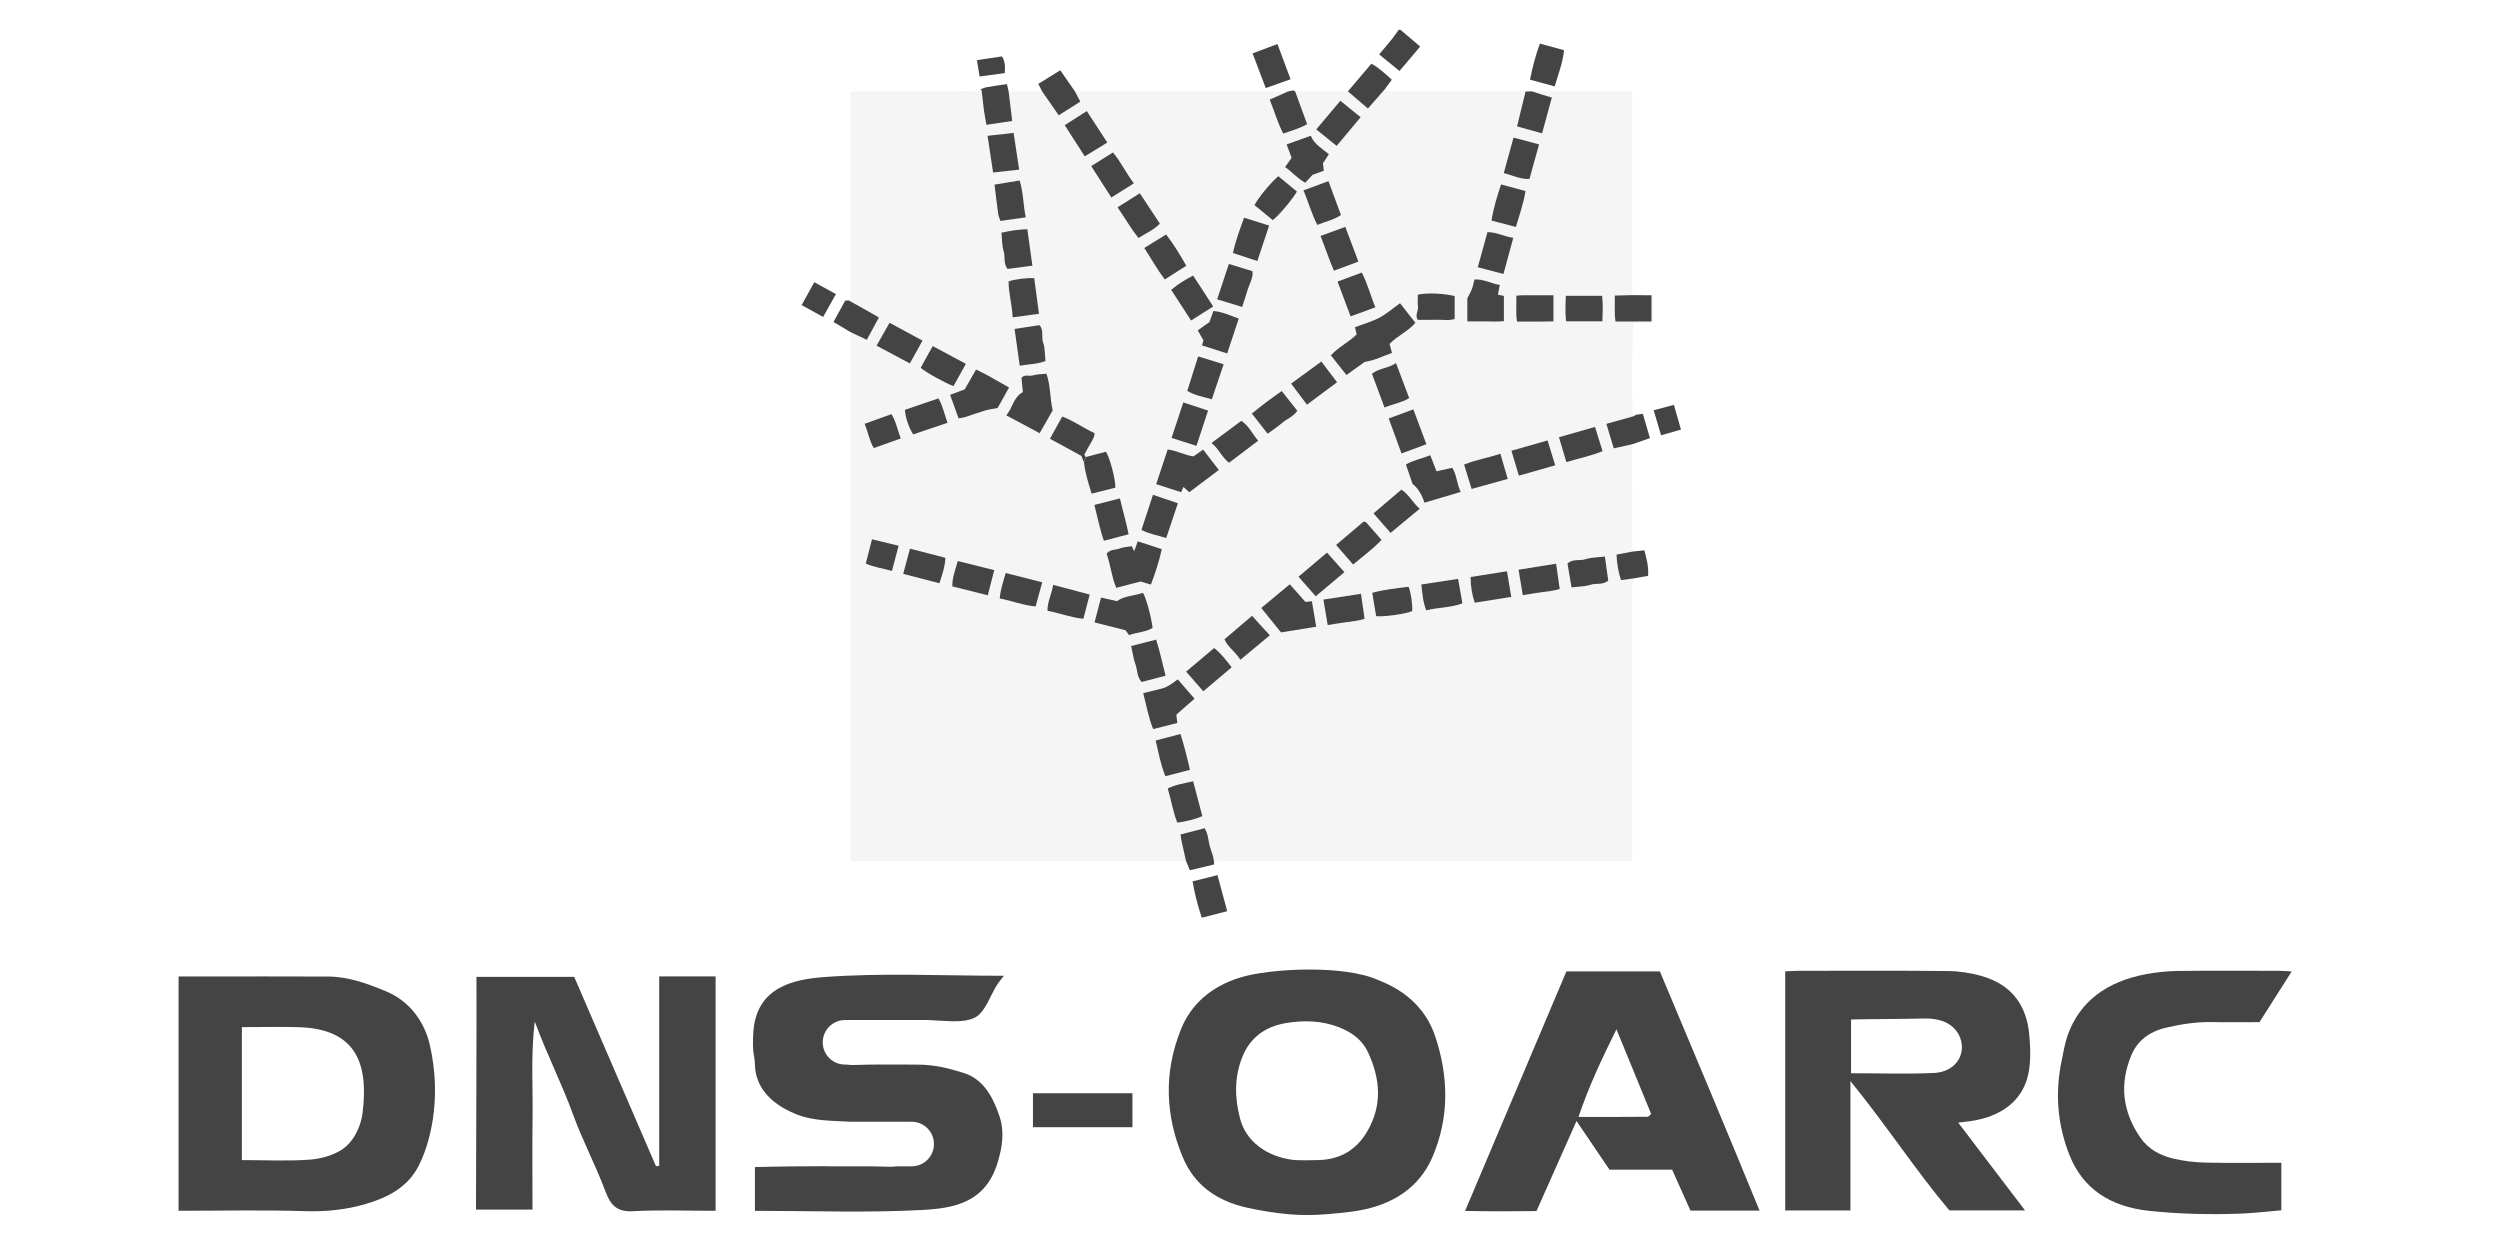 <svg width="84" height="42" viewBox="0 0 84 42" fill="none" xmlns="http://www.w3.org/2000/svg">
<path d="M28.511 10.093C28.618 10.034 28.565 9.933 28.566 9.854C28.57 9.126 28.569 8.398 28.569 7.67V3.078C28.692 3.074 28.797 3.068 28.902 3.068C30.161 3.067 31.42 3.068 32.679 3.065C32.768 3.065 32.88 3.12 32.944 3.001C32.957 3.015 32.979 3.028 32.981 3.043C33.008 3.264 33.029 3.486 33.059 3.706C33.081 3.866 33.113 4.024 33.143 4.194C33.439 4.15 33.713 4.109 34.007 4.065C33.995 3.954 33.986 3.87 33.975 3.785C33.947 3.545 33.917 3.306 33.887 3.066C34.261 3.066 34.636 3.066 35.009 3.066C35.196 3.334 35.382 3.602 35.57 3.874C35.814 3.719 36.052 3.569 36.297 3.414C36.232 3.291 36.174 3.182 36.116 3.072C36.539 3.071 36.961 3.067 37.384 3.067C39.241 3.067 41.099 3.067 42.956 3.067C43.064 3.067 43.172 3.07 43.28 3.072C43.08 3.16 42.88 3.25 42.662 3.346C42.817 3.735 42.928 4.125 43.115 4.489C43.399 4.386 43.67 4.314 43.919 4.172C43.781 3.793 43.647 3.43 43.514 3.065C44.105 3.067 44.695 3.068 45.286 3.069C45.51 3.261 45.733 3.453 45.959 3.646C46.153 3.424 46.336 3.214 46.519 3.005C46.558 3.026 46.596 3.061 46.637 3.064C46.744 3.072 46.852 3.067 46.96 3.067C48.284 3.067 49.609 3.067 50.933 3.067C51.041 3.067 51.148 3.071 51.257 3.074C51.163 3.457 51.069 3.841 50.97 4.246C51.247 4.323 51.523 4.4 51.812 4.481C51.923 4.073 52.029 3.683 52.139 3.277C52.026 3.243 51.925 3.215 51.825 3.184C51.708 3.147 51.591 3.108 51.474 3.07H54.795C54.813 3.088 54.822 3.095 54.827 3.103C54.832 3.11 54.838 3.119 54.838 3.128C54.841 3.217 54.845 3.305 54.845 3.393C54.845 5.567 54.845 7.741 54.846 9.915C54.654 9.92 54.461 9.925 54.253 9.931C54.264 10.235 54.23 10.515 54.278 10.803C54.488 10.803 54.683 10.803 54.878 10.803C55.08 10.803 55.282 10.801 55.486 10.8V9.921C55.509 9.948 55.55 9.974 55.55 10.001C55.555 10.274 55.553 10.548 55.553 10.851H54.886C54.837 11.099 54.823 13.457 54.864 13.911C54.896 13.918 54.932 13.927 54.968 13.935C54.937 13.953 54.907 13.979 54.872 13.989C54.574 14.074 54.276 14.156 53.969 14.242C54.054 14.525 54.134 14.793 54.216 15.065C54.445 15.014 54.642 14.971 54.841 14.927C54.843 16.129 54.844 17.332 54.847 18.534C54.677 18.567 54.506 18.598 54.314 18.635C54.325 18.924 54.368 19.206 54.464 19.492C54.621 19.471 54.764 19.452 54.907 19.432C54.822 19.534 54.846 19.655 54.846 19.771C54.845 20.834 54.846 21.897 54.846 22.959V28.878C54.826 28.898 54.82 28.906 54.811 28.912C54.804 28.917 54.795 28.923 54.786 28.924C54.757 28.928 54.728 28.931 54.698 28.931C50.103 28.931 45.507 28.931 40.917 28.931C40.87 28.973 40.828 29.01 40.786 29.046C40.804 28.806 40.681 28.598 40.631 28.373C40.591 28.188 40.578 27.993 40.471 27.828C40.2 27.898 39.94 27.965 39.662 28.037C39.677 28.136 39.685 28.21 39.701 28.283C39.748 28.5 39.799 28.715 39.847 28.931H28.622C28.597 28.907 28.589 28.901 28.583 28.893C28.579 28.885 28.574 28.875 28.574 28.866C28.572 22.963 28.57 17.059 28.567 11.155C28.746 11.241 28.926 11.326 29.121 11.419C29.264 11.157 29.392 10.92 29.529 10.666C29.388 10.586 29.265 10.514 29.14 10.444C28.931 10.326 28.72 10.21 28.511 10.093H28.511ZM36.48 15.355C36.465 15.325 36.427 15.285 36.436 15.267C36.486 15.162 36.549 15.062 36.604 14.96C36.672 14.834 36.77 14.72 36.776 14.554C36.405 14.383 36.075 14.138 35.689 13.995C35.55 14.246 35.419 14.482 35.276 14.741C35.648 14.944 35.997 15.135 36.334 15.319C36.365 15.398 36.391 15.467 36.418 15.537C36.458 15.896 36.57 16.236 36.674 16.587C36.954 16.516 37.216 16.45 37.474 16.385C37.481 16.104 37.283 15.358 37.154 15.178C36.931 15.236 36.705 15.295 36.48 15.355ZM46.688 11.555C46.952 11.28 47.311 11.137 47.555 10.844C47.376 10.616 47.214 10.411 47.038 10.188C46.8 10.358 46.587 10.546 46.342 10.675C46.087 10.811 45.801 10.889 45.523 10.995C45.545 11.083 45.563 11.156 45.582 11.233C45.321 11.499 44.973 11.655 44.715 11.94C44.899 12.172 45.065 12.383 45.239 12.601C45.473 12.432 45.686 12.279 45.851 12.16C46.209 12.107 46.476 11.958 46.768 11.858C46.738 11.744 46.716 11.662 46.688 11.554L46.688 11.555ZM38.669 19.643C38.818 19.252 38.947 18.862 39.035 18.453C38.749 18.359 38.492 18.274 38.227 18.187C38.185 18.302 38.148 18.406 38.106 18.524C38.08 18.465 38.06 18.421 38.029 18.352C37.892 18.376 37.745 18.382 37.614 18.431C37.474 18.484 37.297 18.451 37.181 18.608C37.314 18.979 37.347 19.386 37.504 19.751C37.793 19.676 38.056 19.608 38.322 19.539C38.431 19.572 38.541 19.605 38.669 19.643H38.669ZM39.957 16.539C40.303 16.278 40.624 16.037 40.951 15.791C40.778 15.566 40.606 15.343 40.423 15.106C40.305 15.189 40.203 15.261 40.1 15.333C39.806 15.3 39.54 15.136 39.231 15.104C39.099 15.502 38.975 15.879 38.846 16.268C39.135 16.36 39.409 16.449 39.683 16.537C39.716 16.467 39.738 16.421 39.764 16.363C39.834 16.427 39.891 16.478 39.957 16.539L39.957 16.539ZM34.928 14.556C35.08 14.289 35.219 14.046 35.367 13.786C35.272 13.394 35.3 12.971 35.158 12.558C34.994 12.576 34.843 12.57 34.707 12.613C34.575 12.654 34.401 12.562 34.319 12.705C34.336 12.882 34.35 13.034 34.364 13.176C34.039 13.352 34.025 13.708 33.805 13.955C34.177 14.155 34.528 14.342 34.928 14.556H34.928ZM37.931 21.34C38.218 21.239 38.495 21.239 38.726 21.097C38.669 20.68 38.497 20.061 38.4 19.918C38.11 20.021 37.786 20.014 37.523 20.199C37.352 20.159 37.184 20.119 36.992 20.074C36.917 20.36 36.848 20.627 36.773 20.912C37.128 21.002 37.455 21.085 37.816 21.177C37.839 21.21 37.879 21.266 37.931 21.339V21.34ZM33.901 13.018C33.642 12.873 33.398 12.733 33.152 12.598C33.034 12.533 32.911 12.477 32.791 12.417C32.663 12.64 32.543 12.851 32.411 13.082C32.262 13.138 32.1 13.199 31.919 13.267C32.014 13.532 32.106 13.786 32.204 14.055C32.274 14.043 32.342 14.04 32.404 14.02C32.636 13.946 32.864 13.863 33.097 13.793C33.221 13.757 33.351 13.741 33.517 13.708C33.626 13.512 33.758 13.275 33.902 13.018L33.901 13.018ZM42.376 20.428C42.608 20.714 42.822 20.977 43.041 21.249C43.418 21.188 43.809 21.125 44.223 21.058C44.174 20.767 44.127 20.492 44.078 20.202C44.004 20.209 43.941 20.216 43.861 20.225C43.694 20.036 43.521 19.841 43.335 19.631C43.006 19.905 42.7 20.16 42.376 20.428ZM49.078 16.53C48.937 16.242 48.947 15.945 48.791 15.718C48.604 15.76 48.437 15.797 48.264 15.835C48.188 15.64 48.122 15.471 48.053 15.296C47.767 15.414 47.478 15.46 47.235 15.608C47.311 15.831 47.38 16.031 47.457 16.259C47.648 16.407 47.775 16.632 47.859 16.89C48.266 16.77 48.654 16.655 49.078 16.53V16.53ZM39.569 22.827C39.38 22.967 39.22 23.095 39.015 23.141C38.819 23.186 38.624 23.238 38.408 23.291C38.521 23.71 38.584 24.112 38.743 24.498C39.017 24.43 39.278 24.365 39.553 24.296C39.544 24.201 39.534 24.117 39.523 24.013C39.719 23.841 39.924 23.66 40.132 23.477C39.946 23.263 39.768 23.056 39.569 22.827ZM49.3 10.801C49.527 10.801 49.722 10.803 49.917 10.801C50.118 10.799 50.322 10.816 50.529 10.792V9.944C50.456 9.929 50.392 9.916 50.328 9.903C50.349 9.793 50.37 9.691 50.392 9.574C50.108 9.534 49.852 9.373 49.539 9.392C49.509 9.507 49.49 9.612 49.454 9.71C49.419 9.805 49.366 9.893 49.3 10.026V10.802V10.801ZM44.648 5.182C44.406 4.983 44.151 4.843 44.041 4.561C43.762 4.662 43.498 4.757 43.229 4.855C43.288 5.015 43.341 5.161 43.394 5.305C43.325 5.404 43.259 5.497 43.176 5.615C43.424 5.786 43.6 6.01 43.855 6.14C43.949 6.038 44.035 5.946 44.1 5.875C44.248 5.822 44.365 5.779 44.479 5.738C44.467 5.638 44.457 5.553 44.45 5.49C44.52 5.381 44.577 5.292 44.648 5.182V5.182ZM40.382 11.605C40.676 11.7 40.948 11.787 41.229 11.878C41.364 11.473 41.488 11.097 41.618 10.706C41.331 10.603 41.065 10.473 40.766 10.45C40.716 10.592 40.674 10.71 40.632 10.824C40.501 10.917 40.376 11.005 40.239 11.101C40.31 11.223 40.371 11.331 40.432 11.437C40.417 11.489 40.403 11.534 40.381 11.605H40.382ZM50.512 9.206C50.622 8.802 50.729 8.405 50.842 7.991C50.529 7.95 50.273 7.794 49.974 7.801C49.866 8.194 49.762 8.573 49.65 8.98C49.941 9.056 50.218 9.129 50.512 9.206V9.206ZM29.449 11.614C29.838 11.822 30.195 12.014 30.567 12.213C30.71 11.957 30.845 11.715 30.994 11.446C30.619 11.243 30.263 11.051 29.886 10.847C29.74 11.104 29.601 11.348 29.449 11.614ZM39.161 22.705C39.049 22.284 38.972 21.888 38.842 21.492C38.551 21.567 38.285 21.635 38.002 21.707C38.052 21.929 38.079 22.134 38.148 22.323C38.218 22.517 38.196 22.747 38.354 22.916C38.616 22.847 38.868 22.782 39.161 22.705ZM31.338 11.629C31.256 11.772 31.188 11.889 31.123 12.008C31.057 12.126 30.994 12.244 30.931 12.36C31.072 12.494 31.785 12.89 32.035 12.974C32.17 12.732 32.306 12.487 32.45 12.227C32.086 12.032 31.728 11.839 31.337 11.629H31.338ZM36.612 19.978C36.195 19.867 35.798 19.762 35.383 19.652C35.338 19.962 35.187 20.22 35.193 20.524C35.602 20.597 35.98 20.754 36.399 20.793C36.472 20.515 36.539 20.256 36.613 19.978H36.612ZM42.245 8.772C42.385 8.351 42.51 7.976 42.641 7.58C42.354 7.49 42.089 7.406 41.799 7.314C41.661 7.704 41.514 8.078 41.425 8.502C41.701 8.592 41.955 8.676 42.246 8.771L42.245 8.772ZM31.563 19.599C31.655 19.315 31.75 19.044 31.763 18.743C31.361 18.639 30.979 18.541 30.572 18.435C30.494 18.726 30.42 19.002 30.344 19.283C30.763 19.391 31.155 19.493 31.563 19.599ZM47.088 15.236C47.37 15.131 47.641 15.031 47.925 14.926C47.776 14.53 47.635 14.15 47.487 13.754C47.207 13.857 46.935 13.957 46.658 14.06C46.803 14.457 46.943 14.838 47.088 15.235V15.236ZM50.41 15.246C49.987 15.389 49.576 15.45 49.19 15.612C49.277 15.893 49.356 16.151 49.442 16.429C49.855 16.315 50.251 16.205 50.656 16.093C50.571 15.799 50.493 15.531 50.41 15.246ZM40.704 14.885C40.957 15.084 41.054 15.369 41.294 15.55C41.624 15.3 41.943 15.06 42.275 14.81C42.08 14.581 41.968 14.315 41.707 14.141C41.381 14.383 41.061 14.62 40.705 14.885H40.704ZM45.033 3.385C44.753 3.718 44.492 4.028 44.223 4.347C44.454 4.535 44.672 4.713 44.908 4.904C45.176 4.584 45.437 4.272 45.716 3.939C45.486 3.753 45.27 3.578 45.033 3.385ZM37.203 4.791C36.965 4.425 36.74 4.08 36.513 3.733C36.251 3.901 36.014 4.052 35.772 4.207C36.001 4.564 36.217 4.9 36.444 5.255C36.692 5.103 36.932 4.957 37.203 4.791H37.203ZM42.95 5.922C42.701 6.128 42.268 6.651 42.149 6.894C42.354 7.062 42.562 7.233 42.764 7.399C42.97 7.242 43.461 6.655 43.574 6.437C43.368 6.267 43.159 6.094 42.95 5.922ZM34.687 8.928C34.626 8.486 34.571 8.094 34.516 7.7C34.363 7.713 34.219 7.719 34.078 7.738C33.937 7.757 33.797 7.79 33.648 7.818C33.669 8.034 33.659 8.245 33.719 8.434C33.779 8.626 33.706 8.845 33.85 9.038C34.125 9.002 34.399 8.965 34.688 8.927L34.687 8.928ZM38.446 8.333C38.675 8.687 38.88 9.053 39.135 9.39C39.386 9.231 39.615 9.085 39.859 8.93C39.648 8.566 39.443 8.216 39.18 7.879C38.932 8.033 38.7 8.176 38.446 8.333V8.333ZM47.701 17.094C47.467 16.894 47.347 16.624 47.086 16.452C46.772 16.72 46.464 16.982 46.149 17.251C46.348 17.478 46.527 17.683 46.722 17.907C47.05 17.635 47.364 17.375 47.702 17.095L47.701 17.094ZM44.94 9.461C45.087 9.856 45.23 10.236 45.378 10.631C45.663 10.528 45.935 10.428 46.212 10.328C46.044 9.931 45.95 9.532 45.755 9.16C45.474 9.263 45.211 9.361 44.94 9.461H44.94ZM42.665 21.347C42.547 21.221 42.454 21.123 42.363 21.024C42.268 20.919 42.174 20.812 42.067 20.692C41.746 20.965 41.445 21.221 41.137 21.484C41.261 21.759 41.517 21.907 41.673 22.172C42.006 21.895 42.317 21.637 42.665 21.347ZM44.395 12.148C44.055 12.397 43.728 12.636 43.378 12.892C43.561 13.134 43.733 13.361 43.912 13.598C44.263 13.337 44.589 13.094 44.922 12.845C44.747 12.612 44.577 12.389 44.395 12.148ZM37.547 6.968C37.795 7.317 37.984 7.676 38.254 7.998C38.505 7.833 38.768 7.73 38.97 7.514C38.745 7.173 38.525 6.842 38.296 6.495C38.042 6.655 37.8 6.808 37.547 6.968ZM51.255 6.42C50.969 6.343 50.71 6.273 50.433 6.198C50.3 6.6 50.178 6.992 50.111 7.413C50.397 7.487 50.656 7.555 50.932 7.627C51.049 7.219 51.189 6.842 51.255 6.42ZM43.791 6.399C43.967 6.802 44.068 7.196 44.259 7.558C44.536 7.446 44.814 7.391 45.053 7.226C44.911 6.839 44.774 6.468 44.634 6.087C44.345 6.194 44.082 6.291 43.791 6.399ZM36.663 5.582C36.886 5.929 37.105 6.272 37.339 6.636C37.598 6.473 37.84 6.321 38.097 6.16C37.828 5.814 37.661 5.437 37.393 5.123C37.141 5.281 36.911 5.426 36.663 5.582V5.582ZM33.405 19.157C32.984 19.052 32.59 18.954 32.18 18.852C32.103 19.134 31.988 19.4 31.997 19.704C32.399 19.805 32.783 19.902 33.188 20.003C33.261 19.717 33.331 19.447 33.406 19.157H33.405ZM51.163 19.998C51.39 19.962 51.588 19.926 51.788 19.901C51.996 19.875 52.204 19.854 52.404 19.789C52.363 19.502 52.325 19.236 52.282 18.941C51.851 19.01 51.436 19.077 51.02 19.143C51.071 19.443 51.116 19.716 51.163 19.998V19.998ZM50.632 19.195C50.216 19.26 49.818 19.323 49.41 19.388C49.409 19.698 49.457 19.977 49.55 20.252C49.968 20.185 50.358 20.122 50.777 20.056C50.728 19.763 50.681 19.482 50.632 19.195ZM52.253 15.634C52.159 15.33 52.08 15.073 51.996 14.799C51.572 14.92 51.177 15.033 50.781 15.146C50.868 15.438 50.949 15.707 51.032 15.983C51.439 15.867 51.838 15.753 52.253 15.634H52.253ZM53.59 14.345C53.176 14.463 52.781 14.576 52.378 14.691C52.465 14.986 52.544 15.252 52.626 15.529C53.042 15.402 53.454 15.32 53.843 15.161C53.754 14.873 53.674 14.615 53.59 14.346V14.345ZM34.086 11.053C34.144 11.464 34.2 11.864 34.26 12.289C34.557 12.231 34.848 12.244 35.125 12.13C35.101 11.916 35.113 11.702 35.047 11.516C34.979 11.324 35.08 11.1 34.923 10.926C34.64 10.969 34.365 11.011 34.086 11.053ZM46.517 13.694C46.804 13.574 47.094 13.531 47.347 13.379C47.198 12.986 47.056 12.606 46.903 12.2C46.646 12.378 46.333 12.368 46.093 12.559C46.234 12.935 46.369 13.297 46.517 13.694H46.517ZM45.819 17.523C45.513 17.783 45.211 18.038 44.889 18.312C45.092 18.545 45.275 18.754 45.464 18.971C45.795 18.689 46.127 18.449 46.417 18.143C46.238 17.937 46.072 17.746 45.905 17.557C45.894 17.544 45.87 17.543 45.819 17.523ZM44.368 7.928C44.53 8.335 44.655 8.72 44.817 9.095C45.106 8.988 45.367 8.891 45.64 8.79C45.488 8.386 45.345 8.008 45.2 7.623C44.922 7.725 44.667 7.818 44.368 7.927V7.928ZM44.608 21.003C44.835 20.967 45.034 20.931 45.233 20.905C45.44 20.878 45.649 20.859 45.849 20.793C45.807 20.505 45.769 20.239 45.727 19.951C45.296 20.018 44.88 20.082 44.465 20.147C44.515 20.448 44.561 20.721 44.608 21.003ZM41.112 12.241C40.816 12.149 40.551 12.068 40.256 11.976C40.132 12.368 40.012 12.744 39.889 13.136C40.143 13.286 40.418 13.335 40.714 13.416C40.843 13.034 40.97 12.661 41.112 12.241ZM48.989 19.452C48.577 19.515 48.178 19.576 47.752 19.641C47.794 19.945 47.802 20.224 47.919 20.51C48.319 20.404 48.733 20.426 49.134 20.275C49.084 19.992 49.037 19.725 48.989 19.452H48.989ZM35.017 19.566C34.59 19.458 34.196 19.358 33.788 19.254C33.713 19.54 33.611 19.81 33.589 20.11C34.004 20.19 34.383 20.343 34.794 20.378C34.87 20.102 34.939 19.85 35.017 19.566H35.017ZM33.179 4.564C33.241 4.979 33.301 5.377 33.364 5.799C33.664 5.766 33.939 5.735 34.242 5.701C34.18 5.289 34.12 4.892 34.055 4.467C33.75 4.501 33.474 4.532 33.179 4.565V4.564ZM50.852 4.625C50.735 5.051 50.631 5.43 50.524 5.82C50.832 5.894 51.093 6.037 51.388 6.013C51.497 5.621 51.601 5.247 51.711 4.853C51.434 4.78 51.164 4.708 50.852 4.625ZM53.922 18.702C53.671 18.732 53.46 18.727 53.271 18.791C53.072 18.858 52.833 18.765 52.666 18.941C52.711 19.207 52.754 19.463 52.801 19.738C53.028 19.71 53.241 19.716 53.43 19.652C53.621 19.587 53.845 19.67 54.034 19.509C53.999 19.254 53.963 18.998 53.922 18.702V18.702ZM33.611 7.423C33.907 7.381 34.184 7.342 34.464 7.302C34.375 6.884 34.386 6.471 34.259 6.064C33.97 6.111 33.695 6.157 33.413 6.203C33.456 6.551 33.493 6.868 33.537 7.185C33.548 7.261 33.582 7.333 33.611 7.423V7.423ZM34.023 10.664C34.331 10.621 34.605 10.583 34.906 10.541C34.851 10.129 34.799 9.736 34.747 9.347C34.538 9.325 34.078 9.381 33.883 9.455C33.885 9.854 34.004 10.245 34.023 10.664H34.023ZM44.207 20.035C44.538 19.756 44.849 19.495 45.171 19.224C44.972 18.999 44.785 18.79 44.587 18.567C44.252 18.849 43.942 19.111 43.629 19.377C43.828 19.604 44.013 19.814 44.207 20.035ZM31.836 14.206C31.73 13.917 31.68 13.642 31.531 13.385C31.145 13.517 30.771 13.645 30.403 13.77C30.42 14.03 30.544 14.394 30.684 14.596C31.058 14.469 31.44 14.339 31.836 14.206ZM40.429 23.227C40.753 22.953 41.068 22.687 41.384 22.421C41.193 22.179 41.026 21.953 40.794 21.772C40.472 22.044 40.162 22.306 39.852 22.567C40.05 22.794 40.23 22.999 40.429 23.227H40.429ZM36.769 16.964C36.877 17.38 36.95 17.782 37.089 18.17C37.377 18.094 37.636 18.026 37.919 17.951C37.839 17.535 37.724 17.159 37.628 16.747C37.336 16.821 37.059 16.891 36.769 16.964ZM43.064 13.138C42.866 13.28 42.706 13.391 42.55 13.508C42.389 13.63 42.233 13.757 42.059 13.894C42.246 14.133 42.417 14.351 42.591 14.574C42.773 14.439 42.944 14.325 43.1 14.193C43.252 14.063 43.46 13.997 43.586 13.799C43.413 13.579 43.244 13.367 43.064 13.138ZM46.238 20.703C46.517 20.731 47.259 20.624 47.448 20.532C47.466 20.335 47.404 19.892 47.326 19.715C46.924 19.768 46.513 19.803 46.107 19.919C46.153 20.195 46.196 20.451 46.238 20.703ZM38.83 24.88C38.926 25.294 38.998 25.698 39.155 26.081C39.437 26.008 39.697 25.94 39.982 25.866C39.887 25.448 39.79 25.061 39.663 24.662C39.373 24.738 39.114 24.806 38.83 24.88ZM40.761 10.297C40.528 9.938 40.308 9.6 40.087 9.259C39.818 9.399 39.579 9.54 39.35 9.739C39.573 10.083 39.787 10.415 40.017 10.769C40.272 10.607 40.506 10.459 40.761 10.297ZM38.35 17.805C38.624 17.947 38.899 17.989 39.183 18.079C39.315 17.684 39.44 17.309 39.574 16.909C39.292 16.813 39.029 16.725 38.738 16.626C38.608 17.023 38.484 17.397 38.35 17.805V17.805ZM40.087 26.248C39.777 26.325 39.5 26.356 39.232 26.494C39.353 26.882 39.405 27.267 39.553 27.641C39.852 27.598 40.122 27.539 40.396 27.422C40.293 27.034 40.195 26.661 40.086 26.248H40.087ZM40.895 10.057C41.184 10.145 41.45 10.227 41.734 10.313C41.8 10.11 41.866 9.917 41.924 9.721C41.983 9.522 42.112 9.338 42.08 9.111C41.807 9.027 41.55 8.948 41.287 8.867C41.154 9.27 41.026 9.656 40.895 10.056V10.057ZM40.59 13.795C40.283 13.694 40.026 13.61 39.757 13.522C39.624 13.923 39.495 14.315 39.362 14.715C39.65 14.806 39.914 14.89 40.199 14.98C40.328 14.587 40.455 14.204 40.59 13.795ZM52.193 9.921C51.959 9.921 51.764 9.919 51.569 9.921C51.367 9.923 51.164 9.909 50.944 9.934C50.959 10.234 50.918 10.513 50.97 10.805C51.382 10.8 51.778 10.812 52.193 10.796V9.92V9.921ZM48.874 9.945C48.476 9.853 47.954 9.832 47.636 9.899C47.636 10.031 47.622 10.169 47.64 10.303C47.66 10.447 47.529 10.583 47.632 10.745C47.83 10.745 48.036 10.751 48.241 10.743C48.452 10.736 48.666 10.782 48.874 10.717V9.945V9.945ZM53.838 10.796C53.847 10.494 53.864 10.216 53.829 9.937H52.61C52.6 10.232 52.583 10.51 52.619 10.796H53.838ZM29.05 14.239C29.167 14.528 29.21 14.81 29.357 15.055C29.667 14.945 29.959 14.841 30.265 14.732C30.158 14.465 30.112 14.178 29.953 13.914C29.648 14.024 29.357 14.128 29.05 14.239ZM30.191 18.337C29.861 18.256 29.584 18.19 29.297 18.12C29.224 18.408 29.157 18.666 29.088 18.937C29.381 19.064 29.675 19.097 29.968 19.184C30.044 18.897 30.114 18.629 30.191 18.337Z" fill="#000E29" fill-opacity="0.04"/>
<path d="M41.235 30.616C40.929 30.694 40.669 30.762 40.38 30.835C40.243 30.427 40.14 30.031 40.071 29.614C40.358 29.542 40.619 29.477 40.907 29.404C41.015 29.803 41.12 30.193 41.234 30.615L41.235 30.616Z" fill="#444444"/>
<path d="M46.522 3.006C46.34 3.215 46.157 3.424 45.962 3.647C45.736 3.453 45.512 3.261 45.289 3.069C45.547 2.765 45.806 2.462 46.08 2.139C46.326 2.277 46.537 2.47 46.765 2.678C46.681 2.792 46.602 2.899 46.523 3.006H46.522Z" fill="#444444"/>
<path d="M51.74 1.465C52.016 1.541 52.269 1.61 52.552 1.686C52.511 2.102 52.361 2.488 52.236 2.903C51.954 2.826 51.695 2.755 51.408 2.677C51.49 2.26 51.595 1.862 51.74 1.465Z" fill="#444444"/>
<path d="M42.923 1.48C43.072 1.879 43.213 2.259 43.363 2.664C43.076 2.765 42.815 2.858 42.529 2.958C42.381 2.57 42.238 2.191 42.086 1.793C42.361 1.69 42.623 1.592 42.923 1.48Z" fill="#444444"/>
<path d="M43.515 3.066C43.648 3.43 43.782 3.794 43.92 4.172C43.671 4.314 43.4 4.386 43.116 4.489C42.929 4.126 42.818 3.736 42.663 3.346C42.881 3.25 43.081 3.161 43.281 3.072C43.337 3.061 43.392 3.046 43.448 3.04C43.469 3.038 43.493 3.057 43.515 3.066Z" fill="#444444"/>
<path d="M33.889 3.066C33.919 3.305 33.948 3.545 33.977 3.785C33.987 3.869 33.996 3.954 34.009 4.065C33.714 4.109 33.44 4.15 33.144 4.194C33.115 4.023 33.082 3.866 33.06 3.706C33.03 3.485 33.01 3.263 32.983 3.043C32.981 3.027 32.958 3.014 32.945 3.001C33.016 2.976 33.084 2.942 33.156 2.929C33.374 2.891 33.593 2.862 33.833 2.826C33.855 2.92 33.872 2.993 33.889 3.066V3.066Z" fill="#444444"/>
<path d="M36.118 3.073C36.176 3.182 36.234 3.291 36.299 3.414C36.054 3.569 35.817 3.719 35.573 3.874C35.385 3.603 35.198 3.334 35.012 3.066C34.973 2.989 34.935 2.912 34.887 2.818C35.138 2.663 35.382 2.512 35.626 2.361C35.799 2.611 35.959 2.842 36.118 3.072V3.073Z" fill="#444444"/>
<path d="M54.845 14.927C54.647 14.971 54.449 15.014 54.221 15.065C54.139 14.792 54.059 14.525 53.974 14.241C54.279 14.156 54.578 14.074 54.876 13.989C54.91 13.979 54.94 13.953 54.973 13.935C55.04 13.925 55.107 13.916 55.199 13.903C55.275 14.161 55.354 14.431 55.439 14.721C55.237 14.791 55.041 14.858 54.845 14.926L54.845 14.927Z" fill="#444444"/>
<path d="M28.513 10.093C28.724 10.21 28.934 10.326 29.143 10.444C29.267 10.514 29.391 10.586 29.532 10.666C29.394 10.92 29.266 11.156 29.123 11.419C28.928 11.326 28.75 11.241 28.57 11.155C28.389 11.047 28.207 10.938 28.005 10.818C28.141 10.569 28.267 10.34 28.397 10.102C28.438 10.098 28.475 10.095 28.512 10.092L28.513 10.093Z" fill="#444444"/>
<path d="M51.477 3.071C51.594 3.109 51.71 3.148 51.828 3.185C51.928 3.216 52.028 3.244 52.142 3.277C52.032 3.684 51.925 4.074 51.814 4.481C51.525 4.4 51.25 4.324 50.973 4.246C51.071 3.842 51.165 3.458 51.259 3.074C51.332 3.073 51.404 3.071 51.477 3.07V3.071Z" fill="#444444"/>
<path d="M39.85 28.932C39.801 28.716 39.751 28.5 39.705 28.283C39.689 28.211 39.68 28.136 39.665 28.038C39.944 27.966 40.203 27.899 40.474 27.829C40.581 27.993 40.594 28.188 40.635 28.373C40.684 28.598 40.806 28.806 40.79 29.047C40.523 29.111 40.256 29.174 39.98 29.241C39.93 29.122 39.891 29.026 39.851 28.931L39.85 28.932Z" fill="#444444"/>
<path d="M55.49 9.922V10.8C55.286 10.802 55.083 10.803 54.881 10.803C54.686 10.803 54.491 10.803 54.281 10.803C54.233 10.515 54.268 10.236 54.256 9.931C54.465 9.926 54.657 9.921 54.849 9.916C55.063 9.918 55.277 9.92 55.49 9.922Z" fill="#444444"/>
<path d="M54.908 19.432C54.765 19.451 54.623 19.471 54.466 19.492C54.37 19.206 54.327 18.924 54.315 18.635C54.508 18.598 54.679 18.566 54.849 18.534C54.973 18.52 55.099 18.506 55.25 18.489C55.324 18.764 55.399 19.04 55.377 19.348C55.213 19.377 55.061 19.405 54.908 19.432Z" fill="#444444"/>
<path d="M27.657 10.65C27.401 10.508 27.178 10.385 26.935 10.251C27.075 9.997 27.213 9.747 27.36 9.482C27.613 9.62 27.843 9.747 28.087 9.881C27.945 10.134 27.808 10.378 27.657 10.65H27.657Z" fill="#444444"/>
<path d="M56.481 14.433C56.228 14.506 56.025 14.565 55.812 14.626C55.728 14.342 55.648 14.072 55.563 13.784C55.785 13.725 55.999 13.669 56.243 13.604C56.324 13.887 56.398 14.145 56.481 14.434V14.433Z" fill="#444444"/>
<path d="M32.824 2.021C33.121 1.977 33.387 1.937 33.667 1.895C33.774 2.062 33.777 2.249 33.76 2.457C33.48 2.495 33.206 2.532 32.915 2.571C32.885 2.387 32.857 2.218 32.824 2.021Z" fill="#444444"/>
<path d="M46.69 11.554C46.718 11.661 46.74 11.745 46.77 11.858C46.478 11.958 46.211 12.107 45.853 12.16C45.688 12.279 45.476 12.432 45.241 12.601C45.068 12.382 44.901 12.172 44.717 11.94C44.975 11.655 45.323 11.499 45.584 11.233C45.565 11.156 45.547 11.084 45.525 10.995C45.803 10.889 46.089 10.811 46.344 10.676C46.589 10.546 46.803 10.357 47.041 10.188C47.217 10.412 47.378 10.617 47.557 10.845C47.313 11.137 46.954 11.281 46.69 11.555L46.69 11.554Z" fill="#444444"/>
<path d="M38.671 19.642C38.543 19.604 38.433 19.572 38.323 19.539C38.057 19.608 37.794 19.676 37.506 19.751C37.349 19.385 37.316 18.978 37.183 18.607C37.298 18.45 37.475 18.483 37.615 18.431C37.746 18.382 37.894 18.375 38.031 18.351C38.061 18.421 38.081 18.464 38.107 18.523C38.149 18.407 38.187 18.302 38.228 18.187C38.493 18.274 38.75 18.358 39.036 18.452C38.948 18.861 38.819 19.25 38.67 19.642H38.671Z" fill="#444444"/>
<path d="M39.959 16.539C39.892 16.478 39.836 16.427 39.766 16.363C39.739 16.42 39.718 16.467 39.685 16.538C39.41 16.449 39.136 16.361 38.848 16.268C38.976 15.879 39.101 15.502 39.233 15.104C39.541 15.136 39.808 15.3 40.101 15.333C40.205 15.261 40.307 15.189 40.425 15.106C40.607 15.343 40.779 15.566 40.953 15.791C40.626 16.037 40.306 16.278 39.958 16.54L39.959 16.539Z" fill="#444444"/>
<path d="M34.932 14.556C34.532 14.342 34.181 14.154 33.809 13.955C34.029 13.707 34.043 13.351 34.368 13.175C34.354 13.034 34.34 12.881 34.322 12.704C34.405 12.562 34.579 12.654 34.711 12.612C34.847 12.57 34.998 12.575 35.161 12.557C35.304 12.97 35.276 13.394 35.371 13.786C35.223 14.046 35.084 14.289 34.932 14.556H34.932Z" fill="#444444"/>
<path d="M37.934 21.339C37.882 21.266 37.842 21.209 37.819 21.177C37.458 21.085 37.131 21.002 36.776 20.913C36.851 20.627 36.921 20.36 36.995 20.075C37.187 20.119 37.355 20.159 37.526 20.199C37.789 20.014 38.113 20.022 38.403 19.919C38.5 20.061 38.672 20.681 38.729 21.097C38.498 21.239 38.221 21.24 37.934 21.34V21.339Z" fill="#444444"/>
<path d="M33.906 13.018C33.762 13.275 33.63 13.512 33.521 13.708C33.355 13.741 33.225 13.756 33.102 13.793C32.868 13.862 32.64 13.946 32.408 14.02C32.346 14.039 32.278 14.043 32.208 14.055C32.111 13.786 32.019 13.532 31.923 13.267C32.105 13.199 32.267 13.138 32.415 13.082C32.546 12.851 32.667 12.64 32.795 12.417C32.916 12.477 33.038 12.533 33.157 12.598C33.403 12.733 33.646 12.873 33.905 13.019L33.906 13.018Z" fill="#444444"/>
<path d="M42.378 20.428C42.702 20.159 43.008 19.904 43.337 19.631C43.523 19.841 43.696 20.036 43.862 20.224C43.942 20.216 44.005 20.209 44.08 20.201C44.129 20.492 44.175 20.766 44.224 21.058C43.811 21.125 43.42 21.188 43.043 21.249C42.823 20.977 42.609 20.714 42.378 20.428Z" fill="#444444"/>
<path d="M49.081 16.529C48.657 16.655 48.269 16.769 47.862 16.89C47.779 16.632 47.651 16.407 47.46 16.258C47.383 16.031 47.314 15.83 47.238 15.608C47.481 15.461 47.77 15.413 48.057 15.295C48.125 15.471 48.191 15.639 48.267 15.835C48.441 15.796 48.607 15.759 48.794 15.717C48.95 15.945 48.94 16.241 49.081 16.53V16.529Z" fill="#444444"/>
<path d="M39.573 22.826C39.771 23.055 39.949 23.261 40.136 23.476C39.927 23.659 39.722 23.84 39.526 24.012C39.537 24.116 39.547 24.2 39.557 24.294C39.282 24.363 39.021 24.428 38.746 24.497C38.587 24.111 38.523 23.709 38.411 23.29C38.628 23.236 38.822 23.185 39.018 23.14C39.223 23.093 39.383 22.966 39.573 22.826Z" fill="#444444"/>
<path d="M49.302 10.8V10.024C49.368 9.891 49.421 9.803 49.456 9.709C49.493 9.61 49.512 9.505 49.541 9.39C49.855 9.371 50.111 9.532 50.394 9.573C50.371 9.689 50.351 9.792 50.33 9.901C50.395 9.914 50.459 9.927 50.531 9.942V10.791C50.324 10.815 50.121 10.798 49.919 10.8C49.724 10.801 49.529 10.8 49.302 10.8V10.8Z" fill="#444444"/>
<path d="M44.65 5.181C44.58 5.29 44.522 5.38 44.452 5.489C44.46 5.552 44.47 5.636 44.481 5.737C44.367 5.778 44.25 5.82 44.103 5.874C44.037 5.944 43.952 6.037 43.857 6.139C43.603 6.008 43.426 5.784 43.179 5.613C43.261 5.496 43.326 5.404 43.397 5.304C43.343 5.159 43.29 5.014 43.231 4.853C43.5 4.756 43.764 4.661 44.043 4.56C44.154 4.841 44.409 4.981 44.65 5.18V5.181Z" fill="#444444"/>
<path d="M40.386 11.605C40.407 11.533 40.42 11.487 40.436 11.436C40.376 11.33 40.314 11.223 40.243 11.1C40.38 11.004 40.505 10.916 40.636 10.823C40.677 10.709 40.72 10.591 40.77 10.45C41.069 10.472 41.335 10.602 41.622 10.705C41.492 11.096 41.367 11.472 41.233 11.877C40.952 11.786 40.68 11.699 40.386 11.605H40.386Z" fill="#444444"/>
<path d="M36.42 15.537C36.393 15.468 36.367 15.399 36.336 15.319C35.999 15.135 35.65 14.944 35.278 14.742C35.421 14.483 35.552 14.247 35.691 13.995C36.077 14.139 36.407 14.383 36.778 14.554C36.771 14.72 36.674 14.834 36.606 14.96C36.551 15.063 36.488 15.163 36.438 15.268C36.429 15.286 36.466 15.326 36.482 15.355C36.462 15.416 36.441 15.477 36.42 15.537Z" fill="#444444"/>
<path d="M50.516 9.205C50.222 9.129 49.945 9.056 49.653 8.98C49.766 8.573 49.87 8.194 49.978 7.801C50.276 7.793 50.533 7.949 50.846 7.991C50.733 8.405 50.625 8.801 50.516 9.206V9.205Z" fill="#444444"/>
<path d="M29.452 11.614C29.604 11.347 29.743 11.103 29.889 10.846C30.266 11.05 30.623 11.243 30.997 11.445C30.848 11.714 30.713 11.957 30.571 12.212C30.199 12.013 29.841 11.821 29.452 11.614Z" fill="#444444"/>
<path d="M39.165 22.704C38.873 22.78 38.621 22.846 38.358 22.915C38.2 22.746 38.221 22.516 38.151 22.322C38.083 22.133 38.056 21.928 38.006 21.706C38.288 21.634 38.555 21.566 38.846 21.491C38.976 21.887 39.052 22.283 39.165 22.704Z" fill="#444444"/>
<path d="M31.34 11.628C31.731 11.838 32.089 12.031 32.453 12.226C32.309 12.486 32.173 12.731 32.038 12.973C31.788 12.889 31.076 12.493 30.935 12.359C30.997 12.243 31.06 12.125 31.126 12.007C31.191 11.889 31.259 11.772 31.341 11.628H31.34Z" fill="#444444"/>
<path d="M36.615 19.977C36.541 20.255 36.474 20.514 36.401 20.791C35.982 20.753 35.604 20.596 35.194 20.523C35.19 20.218 35.34 19.961 35.385 19.651C35.8 19.76 36.197 19.866 36.614 19.977H36.615Z" fill="#444444"/>
<path d="M42.248 8.771C41.956 8.675 41.703 8.592 41.427 8.501C41.516 8.077 41.663 7.704 41.801 7.314C42.09 7.405 42.356 7.489 42.643 7.58C42.511 7.976 42.387 8.35 42.247 8.771L42.248 8.771Z" fill="#444444"/>
<path d="M31.565 19.598C31.157 19.492 30.765 19.39 30.347 19.282C30.422 19 30.497 18.725 30.575 18.434C30.982 18.54 31.363 18.638 31.765 18.742C31.752 19.043 31.658 19.313 31.565 19.598Z" fill="#444444"/>
<path d="M47.09 15.235C46.945 14.838 46.805 14.456 46.66 14.06C46.938 13.957 47.209 13.857 47.489 13.754C47.637 14.15 47.779 14.53 47.927 14.926C47.643 15.031 47.372 15.131 47.09 15.236V15.235Z" fill="#444444"/>
<path d="M50.413 15.245C50.496 15.53 50.574 15.799 50.659 16.092C50.254 16.204 49.858 16.314 49.446 16.429C49.36 16.15 49.28 15.892 49.193 15.611C49.579 15.448 49.989 15.389 50.413 15.245Z" fill="#444444"/>
<path d="M40.706 14.884C41.062 14.62 41.382 14.382 41.708 14.14C41.968 14.314 42.081 14.58 42.275 14.809C41.944 15.059 41.625 15.299 41.295 15.549C41.055 15.368 40.958 15.083 40.705 14.884H40.706Z" fill="#444444"/>
<path d="M45.036 3.385C45.273 3.577 45.489 3.752 45.718 3.938C45.44 4.271 45.179 4.583 44.911 4.903C44.675 4.712 44.456 4.534 44.226 4.347C44.494 4.028 44.755 3.718 45.036 3.385Z" fill="#444444"/>
<path d="M37.206 4.79C36.935 4.956 36.695 5.102 36.447 5.254C36.219 4.898 36.003 4.562 35.775 4.206C36.017 4.051 36.254 3.899 36.516 3.732C36.743 4.08 36.968 4.425 37.206 4.79H37.206Z" fill="#444444"/>
<path d="M42.952 5.92C43.161 6.093 43.37 6.265 43.576 6.435C43.463 6.654 42.972 7.24 42.766 7.397C42.564 7.231 42.356 7.061 42.151 6.893C42.27 6.65 42.702 6.127 42.952 5.92Z" fill="#444444"/>
<path d="M34.689 8.927C34.401 8.964 34.126 9.001 33.851 9.037C33.708 8.844 33.781 8.625 33.72 8.433C33.661 8.244 33.671 8.032 33.649 7.818C33.798 7.789 33.938 7.756 34.08 7.737C34.221 7.717 34.364 7.712 34.518 7.699C34.573 8.093 34.627 8.485 34.689 8.927L34.689 8.927Z" fill="#444444"/>
<path d="M38.447 8.332C38.702 8.174 38.933 8.031 39.181 7.878C39.445 8.216 39.65 8.565 39.86 8.929C39.617 9.084 39.387 9.23 39.136 9.39C38.882 9.052 38.677 8.686 38.447 8.333V8.332Z" fill="#444444"/>
<path d="M47.703 17.093C47.365 17.373 47.052 17.633 46.724 17.905C46.528 17.682 46.349 17.476 46.15 17.249C46.466 16.98 46.773 16.718 47.087 16.451C47.348 16.622 47.468 16.893 47.702 17.092L47.703 17.093Z" fill="#444444"/>
<path d="M44.942 9.46C45.213 9.359 45.476 9.262 45.757 9.158C45.951 9.53 46.046 9.929 46.214 10.326C45.937 10.427 45.664 10.526 45.38 10.63C45.232 10.235 45.09 9.854 44.941 9.46H44.942Z" fill="#444444"/>
<path d="M42.667 21.345C42.319 21.634 42.008 21.893 41.676 22.17C41.519 21.905 41.264 21.757 41.14 21.482C41.447 21.219 41.748 20.963 42.069 20.69C42.176 20.809 42.27 20.916 42.366 21.021C42.456 21.121 42.55 21.219 42.667 21.345Z" fill="#444444"/>
<path d="M44.397 12.147C44.58 12.388 44.748 12.611 44.925 12.844C44.591 13.093 44.266 13.335 43.914 13.597C43.735 13.36 43.564 13.132 43.381 12.89C43.73 12.634 44.058 12.395 44.397 12.147Z" fill="#444444"/>
<path d="M37.549 6.966C37.802 6.806 38.044 6.653 38.298 6.493C38.527 6.84 38.746 7.172 38.972 7.513C38.77 7.729 38.507 7.831 38.256 7.997C37.987 7.674 37.798 7.316 37.549 6.966Z" fill="#444444"/>
<path d="M51.257 6.419C51.191 6.84 51.051 7.217 50.935 7.626C50.658 7.553 50.4 7.486 50.113 7.411C50.181 6.99 50.302 6.599 50.435 6.196C50.713 6.271 50.971 6.341 51.257 6.419Z" fill="#444444"/>
<path d="M43.794 6.397C44.085 6.29 44.348 6.193 44.637 6.086C44.777 6.466 44.914 6.837 45.056 7.224C44.816 7.39 44.539 7.444 44.262 7.557C44.07 7.195 43.97 6.8 43.794 6.397Z" fill="#444444"/>
<path d="M36.665 5.581C36.913 5.426 37.143 5.281 37.395 5.123C37.664 5.436 37.831 5.813 38.099 6.16C37.843 6.321 37.6 6.473 37.341 6.636C37.107 6.272 36.887 5.929 36.665 5.582V5.581Z" fill="#444444"/>
<path d="M33.407 19.156C33.333 19.446 33.263 19.716 33.189 20.002C32.784 19.901 32.401 19.805 31.998 19.703C31.99 19.399 32.105 19.133 32.182 18.851C32.591 18.954 32.985 19.052 33.406 19.156H33.407Z" fill="#444444"/>
<path d="M51.165 19.997C51.118 19.714 51.073 19.442 51.023 19.142C51.438 19.075 51.853 19.009 52.284 18.94C52.327 19.235 52.365 19.5 52.407 19.788C52.206 19.854 51.999 19.873 51.791 19.9C51.591 19.926 51.393 19.961 51.165 19.997V19.997Z" fill="#444444"/>
<path d="M50.634 19.194C50.682 19.482 50.729 19.762 50.779 20.055C50.359 20.122 49.97 20.184 49.551 20.251C49.458 19.976 49.411 19.697 49.412 19.387C49.82 19.323 50.218 19.259 50.634 19.194Z" fill="#444444"/>
<path d="M52.255 15.634C51.84 15.752 51.442 15.866 51.034 15.982C50.951 15.706 50.871 15.438 50.783 15.145C51.179 15.032 51.574 14.919 51.998 14.798C52.082 15.072 52.161 15.329 52.255 15.634H52.255Z" fill="#444444"/>
<path d="M53.593 14.345C53.676 14.614 53.756 14.871 53.846 15.16C53.457 15.319 53.045 15.401 52.629 15.527C52.547 15.251 52.468 14.985 52.381 14.69C52.785 14.575 53.179 14.462 53.593 14.344V14.345Z" fill="#444444"/>
<path d="M34.089 11.053C34.368 11.01 34.643 10.968 34.926 10.925C35.083 11.099 34.982 11.324 35.05 11.515C35.116 11.701 35.104 11.915 35.128 12.129C34.851 12.243 34.56 12.231 34.263 12.289C34.203 11.863 34.147 11.463 34.089 11.053Z" fill="#444444"/>
<path d="M46.52 13.693C46.373 13.296 46.237 12.934 46.097 12.558C46.336 12.368 46.649 12.377 46.906 12.199C47.059 12.606 47.202 12.985 47.35 13.378C47.097 13.53 46.808 13.572 46.521 13.693H46.52Z" fill="#444444"/>
<path d="M45.822 17.521C45.873 17.541 45.897 17.543 45.908 17.556C46.075 17.745 46.24 17.935 46.42 18.141C46.129 18.447 45.797 18.687 45.466 18.969C45.277 18.753 45.095 18.544 44.892 18.31C45.214 18.037 45.516 17.781 45.822 17.521Z" fill="#444444"/>
<path d="M44.37 7.927C44.669 7.818 44.925 7.724 45.202 7.623C45.347 8.008 45.49 8.386 45.642 8.79C45.369 8.891 45.108 8.988 44.819 9.095C44.657 8.72 44.531 8.335 44.37 7.928V7.927Z" fill="#444444"/>
<path d="M44.61 21.002C44.562 20.72 44.517 20.447 44.467 20.146C44.883 20.082 45.298 20.017 45.729 19.951C45.771 20.239 45.809 20.505 45.85 20.792C45.651 20.858 45.443 20.878 45.235 20.905C45.035 20.931 44.837 20.967 44.61 21.002Z" fill="#444444"/>
<path d="M41.115 12.239C40.972 12.659 40.846 13.033 40.717 13.415C40.42 13.334 40.145 13.285 39.892 13.134C40.016 12.742 40.134 12.367 40.258 11.975C40.554 12.066 40.819 12.148 41.115 12.239Z" fill="#444444"/>
<path d="M48.992 19.45C49.04 19.724 49.087 19.99 49.137 20.274C48.736 20.424 48.322 20.403 47.923 20.509C47.805 20.223 47.797 19.944 47.755 19.639C48.181 19.574 48.58 19.513 48.993 19.45H48.992Z" fill="#444444"/>
<path d="M35.019 19.565C34.941 19.849 34.872 20.1 34.797 20.377C34.386 20.342 34.006 20.188 33.591 20.108C33.613 19.808 33.714 19.538 33.79 19.253C34.198 19.356 34.592 19.456 35.019 19.565H35.019Z" fill="#444444"/>
<path d="M33.182 4.563C33.476 4.53 33.752 4.499 34.057 4.465C34.122 4.89 34.181 5.287 34.244 5.699C33.942 5.733 33.666 5.764 33.367 5.797C33.303 5.375 33.244 4.977 33.182 4.562V4.563Z" fill="#444444"/>
<path d="M50.854 4.623C51.166 4.706 51.436 4.778 51.713 4.851C51.603 5.246 51.499 5.618 51.39 6.011C51.095 6.035 50.834 5.892 50.526 5.817C50.633 5.428 50.737 5.049 50.854 4.623Z" fill="#444444"/>
<path d="M53.925 18.7C53.965 18.996 54.001 19.253 54.037 19.508C53.848 19.668 53.625 19.585 53.432 19.65C53.243 19.714 53.03 19.708 52.803 19.736C52.757 19.461 52.713 19.205 52.668 18.939C52.836 18.763 53.075 18.855 53.273 18.789C53.462 18.726 53.674 18.731 53.925 18.7V18.7Z" fill="#444444"/>
<path d="M33.613 7.423C33.584 7.333 33.55 7.261 33.539 7.186C33.495 6.868 33.458 6.551 33.415 6.203C33.697 6.157 33.971 6.111 34.261 6.064C34.388 6.472 34.376 6.884 34.466 7.302C34.186 7.342 33.909 7.381 33.613 7.424V7.423Z" fill="#444444"/>
<path d="M34.026 10.664C34.007 10.245 33.888 9.854 33.887 9.456C34.081 9.382 34.541 9.326 34.75 9.348C34.802 9.737 34.854 10.129 34.91 10.542C34.609 10.583 34.334 10.621 34.027 10.664H34.026Z" fill="#444444"/>
<path d="M44.208 20.035C44.014 19.814 43.83 19.604 43.63 19.377C43.944 19.112 44.254 18.85 44.588 18.567C44.787 18.791 44.972 19 45.172 19.225C44.85 19.495 44.539 19.757 44.208 20.035Z" fill="#444444"/>
<path d="M31.837 14.206C31.441 14.34 31.06 14.469 30.685 14.596C30.545 14.394 30.421 14.03 30.404 13.77C30.772 13.645 31.145 13.518 31.532 13.386C31.682 13.642 31.732 13.918 31.837 14.206Z" fill="#444444"/>
<path d="M40.431 23.228C40.231 22.999 40.052 22.794 39.853 22.567C40.163 22.305 40.473 22.044 40.795 21.773C41.028 21.954 41.194 22.18 41.385 22.421C41.07 22.688 40.755 22.954 40.43 23.228H40.431Z" fill="#444444"/>
<path d="M36.77 16.965C37.061 16.892 37.338 16.821 37.63 16.747C37.725 17.16 37.84 17.535 37.921 17.951C37.638 18.026 37.379 18.094 37.091 18.17C36.952 17.783 36.879 17.381 36.77 16.965Z" fill="#444444"/>
<path d="M43.066 13.138C43.247 13.367 43.415 13.579 43.589 13.8C43.463 13.997 43.256 14.063 43.102 14.193C42.946 14.325 42.774 14.44 42.593 14.574C42.419 14.352 42.248 14.133 42.062 13.895C42.235 13.758 42.392 13.63 42.553 13.508C42.708 13.391 42.869 13.28 43.066 13.138Z" fill="#444444"/>
<path d="M46.239 20.703C46.198 20.451 46.154 20.195 46.108 19.919C46.515 19.804 46.926 19.768 47.327 19.715C47.406 19.893 47.467 20.336 47.449 20.533C47.259 20.624 46.518 20.732 46.239 20.703Z" fill="#444444"/>
<path d="M38.83 24.881C39.115 24.806 39.374 24.738 39.664 24.662C39.79 25.061 39.888 25.448 39.983 25.867C39.698 25.941 39.438 26.008 39.156 26.081C39 25.699 38.927 25.295 38.83 24.881Z" fill="#444444"/>
<path d="M40.764 10.297C40.509 10.459 40.274 10.608 40.02 10.769C39.791 10.415 39.576 10.083 39.352 9.739C39.582 9.54 39.82 9.4 40.09 9.259C40.311 9.6 40.53 9.938 40.764 10.297Z" fill="#444444"/>
<path d="M38.352 17.805C38.487 17.398 38.609 17.024 38.74 16.626C39.032 16.724 39.295 16.814 39.577 16.909C39.443 17.308 39.318 17.684 39.185 18.078C38.902 17.989 38.627 17.947 38.352 17.805V17.805Z" fill="#444444"/>
<path d="M40.089 26.249C40.199 26.662 40.297 27.034 40.399 27.423C40.125 27.539 39.855 27.599 39.556 27.641C39.408 27.267 39.356 26.882 39.235 26.494C39.503 26.356 39.78 26.326 40.09 26.249H40.089Z" fill="#444444"/>
<path d="M40.897 10.057C41.029 9.656 41.156 9.27 41.289 8.868C41.551 8.948 41.809 9.028 42.082 9.112C42.114 9.339 41.985 9.523 41.926 9.722C41.868 9.917 41.802 10.111 41.736 10.314C41.452 10.227 41.185 10.146 40.897 10.058V10.057Z" fill="#444444"/>
<path d="M40.592 13.795C40.457 14.204 40.33 14.587 40.201 14.98C39.916 14.89 39.652 14.806 39.364 14.715C39.496 14.315 39.626 13.923 39.759 13.522C40.029 13.611 40.285 13.694 40.592 13.795Z" fill="#444444"/>
<path d="M52.196 9.921V10.797C51.781 10.813 51.384 10.801 50.972 10.806C50.921 10.514 50.962 10.235 50.947 9.935C51.166 9.91 51.369 9.925 51.572 9.922C51.766 9.919 51.961 9.922 52.196 9.922V9.921Z" fill="#444444"/>
<path d="M48.877 9.946V10.718C48.669 10.783 48.455 10.736 48.244 10.744C48.039 10.752 47.834 10.746 47.635 10.746C47.532 10.584 47.663 10.448 47.643 10.304C47.625 10.17 47.639 10.032 47.639 9.9C47.957 9.833 48.479 9.854 48.877 9.947V9.946Z" fill="#444444"/>
<path d="M53.84 10.796H52.621C52.585 10.511 52.601 10.232 52.611 9.938H53.831C53.866 10.216 53.849 10.495 53.84 10.796Z" fill="#444444"/>
<path d="M36.421 15.537C36.442 15.476 36.462 15.415 36.483 15.355C36.709 15.296 36.934 15.237 37.157 15.178C37.286 15.358 37.484 16.105 37.477 16.386C37.219 16.451 36.958 16.516 36.677 16.587C36.573 16.237 36.461 15.897 36.421 15.537Z" fill="#444444"/>
<path d="M29.052 14.239C29.359 14.128 29.649 14.024 29.955 13.914C30.114 14.178 30.16 14.466 30.267 14.732C29.961 14.841 29.668 14.945 29.359 15.056C29.212 14.81 29.169 14.529 29.052 14.239Z" fill="#444444"/>
<path d="M30.194 18.337C30.117 18.629 30.046 18.898 29.97 19.184C29.677 19.098 29.383 19.065 29.09 18.937C29.16 18.667 29.226 18.408 29.299 18.12C29.587 18.19 29.863 18.257 30.194 18.337Z" fill="#444444"/>
<path d="M47.055 1C47.194 1.119 47.334 1.238 47.474 1.357C47.548 1.42 47.623 1.483 47.718 1.564C47.485 1.839 47.261 2.105 47.023 2.385C46.787 2.192 46.57 2.016 46.339 1.828C46.491 1.647 46.636 1.479 46.775 1.306C46.854 1.208 46.922 1.103 46.995 1.001C47.015 1.001 47.035 1.001 47.055 1.001V1Z" fill="#444444"/>
<path d="M65.795 37.719C66.575 38.743 67.295 39.689 68.042 40.67H65.499C64.367 39.326 63.394 37.824 62.174 36.323V40.671H59.983V32.637C60.147 32.63 60.286 32.619 60.424 32.619C62.102 32.618 63.78 32.609 65.458 32.627C65.837 32.631 66.23 32.692 66.59 32.796C67.653 33.105 68.095 33.838 68.182 34.755C68.224 35.198 68.241 35.659 68.15 36.093C67.961 36.986 67.233 37.532 66.175 37.675C66.077 37.688 65.979 37.697 65.796 37.719H65.795ZM62.194 36.061C63.153 36.061 64.069 36.091 64.98 36.052C65.68 36.022 66.074 35.455 65.864 34.875C65.864 34.874 65.863 34.872 65.863 34.871C65.761 34.594 65.511 34.37 65.194 34.284C65.016 34.235 64.833 34.217 64.639 34.222C64.028 34.239 62.41 34.245 62.195 34.255V36.061H62.194Z" fill="#444444"/>
<path d="M44.594 40.796C44.161 40.832 43.725 40.838 43.292 40.798C42.829 40.755 42.372 40.681 41.918 40.582C40.852 40.349 40.121 39.792 39.742 38.885C39.148 37.463 39.104 36.034 39.673 34.602C40.014 33.741 40.693 33.147 41.672 32.844C42.662 32.538 45.161 32.406 46.315 32.934C47.297 33.31 47.94 33.963 48.228 34.834C48.673 36.178 48.702 37.544 48.132 38.872C47.697 39.886 46.818 40.482 45.608 40.683C45.274 40.738 44.935 40.767 44.594 40.796H44.594ZM44.344 38.977C45.093 38.944 45.595 38.592 45.928 38.034C46.454 37.152 46.383 36.259 45.968 35.362C45.781 34.958 45.45 34.698 45 34.52C44.415 34.288 43.798 34.275 43.203 34.376C42.484 34.497 41.987 34.889 41.736 35.528C41.468 36.212 41.488 36.892 41.663 37.574C41.86 38.346 42.547 38.858 43.455 38.974C43.595 38.992 44.205 38.984 44.344 38.978V38.977Z" fill="#444444"/>
<path d="M59.121 40.677H56.8C56.605 40.241 56.406 39.797 56.183 39.3H54.078C53.708 38.754 53.358 38.238 52.971 37.666C52.519 38.684 52.085 39.659 51.626 40.692C50.87 40.702 50.085 40.705 49.227 40.687C50.377 37.97 51.501 35.312 52.631 32.639H55.772C56.881 35.279 58.001 37.938 59.121 40.677H59.121ZM54.313 34.585C53.83 35.555 53.383 36.503 53.038 37.529C53.858 37.529 54.606 37.531 55.354 37.524C55.398 37.524 55.441 37.459 55.478 37.428C55.087 36.473 54.7 35.529 54.313 34.585Z" fill="#444444"/>
<path d="M76.653 39.069V40.666C76.178 40.706 75.719 40.763 75.259 40.779C74.239 40.815 73.218 40.792 72.204 40.684C70.891 40.544 69.983 39.928 69.543 38.831C69.125 37.786 69.043 36.713 69.275 35.623C69.334 35.345 69.376 35.061 69.471 34.792C69.875 33.651 70.781 32.982 72.098 32.733C72.453 32.666 72.821 32.629 73.184 32.624C74.309 32.61 75.435 32.618 76.561 32.619C76.701 32.619 76.84 32.633 77.001 32.641C76.637 33.213 76.291 33.757 75.918 34.344C75.4 34.344 74.873 34.352 74.346 34.342C73.812 34.331 73.297 34.409 72.783 34.529C72.201 34.665 71.812 34.978 71.611 35.461C71.215 36.419 71.307 37.338 71.914 38.221C72.175 38.6 72.559 38.817 73.017 38.927C73.366 39.01 73.735 39.055 74.097 39.063C74.932 39.083 75.767 39.069 76.653 39.069H76.653Z" fill="#444444"/>
<path d="M24.044 40.683C23.088 40.683 22.166 40.648 21.248 40.697C20.725 40.724 20.51 40.479 20.351 40.052C20.018 39.158 19.566 38.31 19.243 37.418C18.884 36.424 18.401 35.49 17.967 34.321C17.831 35.507 17.909 36.515 17.895 37.518C17.881 38.546 17.892 39.574 17.892 40.643C17.276 40.643 16.596 40.643 15.993 40.643C15.993 40.643 16.019 33.159 16.009 32.822C17.099 32.822 18.191 32.822 19.293 32.822C20.2 34.922 21.12 37.053 22.041 39.184C22.077 39.18 22.113 39.176 22.149 39.171V32.808H24.044V40.683H24.044Z" fill="#444444"/>
<path d="M34.707 37.874V36.733H38.05V37.874H34.707Z" fill="#444444"/>
<path d="M14.441 35.104C14.264 34.337 13.773 33.636 12.95 33.299C12.332 33.045 11.706 32.816 11.029 32.812C9.613 32.804 8.196 32.81 6.78 32.81H6V40.682C7.441 40.682 8.853 40.651 10.262 40.695C10.961 40.717 11.643 40.645 12.294 40.452C13.002 40.243 13.679 39.91 14.052 39.2C14.428 38.486 14.868 36.961 14.441 35.103V35.104ZM12.183 37.388C12.115 37.93 11.838 38.384 11.523 38.603C11.213 38.818 10.79 38.935 10.407 38.964C9.67 39.018 8.925 38.979 8.127 38.979V34.512C8.789 34.512 9.422 34.495 10.054 34.514C11.888 34.574 12.401 35.639 12.183 37.388Z" fill="#444444"/>
<path d="M32.327 36.035C31.976 35.938 31.526 35.767 30.753 35.77C30.07 35.774 29.385 35.756 28.702 35.784C28.616 35.788 28.536 35.782 28.458 35.77H28.393C27.979 35.77 27.644 35.435 27.644 35.022C27.644 34.608 27.979 34.273 28.393 34.273H31.215C31.25 34.273 31.283 34.276 31.316 34.281C31.808 34.295 32.341 34.385 32.741 34.198C33.099 34.03 33.264 33.456 33.517 33.064C33.562 32.994 33.619 32.932 33.733 32.786C31.649 32.786 29.658 32.681 27.686 32.83C26.642 32.908 25.431 33.175 25.313 34.651C25.265 35.434 25.354 35.397 25.365 35.774C25.391 36.66 26.067 37.173 26.804 37.458C27.328 37.66 27.942 37.657 28.518 37.688C28.542 37.689 28.566 37.69 28.591 37.691H30.633C31.046 37.691 31.381 38.026 31.381 38.44C31.381 38.853 31.046 39.188 30.633 39.188H30.12C30.048 39.199 29.973 39.206 29.894 39.203C29.676 39.195 29.457 39.192 29.239 39.188H27.811C27.785 39.188 27.759 39.187 27.733 39.184C27.352 39.187 26.971 39.19 26.589 39.191C26.178 39.192 25.767 39.206 25.365 39.214V40.684C27.287 40.684 29.134 40.754 30.974 40.656C32.025 40.601 33.096 40.422 33.51 39.094C33.686 38.528 33.755 38.016 33.583 37.507C33.368 36.872 33.045 36.233 32.327 36.035H32.327Z" fill="#444444"/>
</svg>
